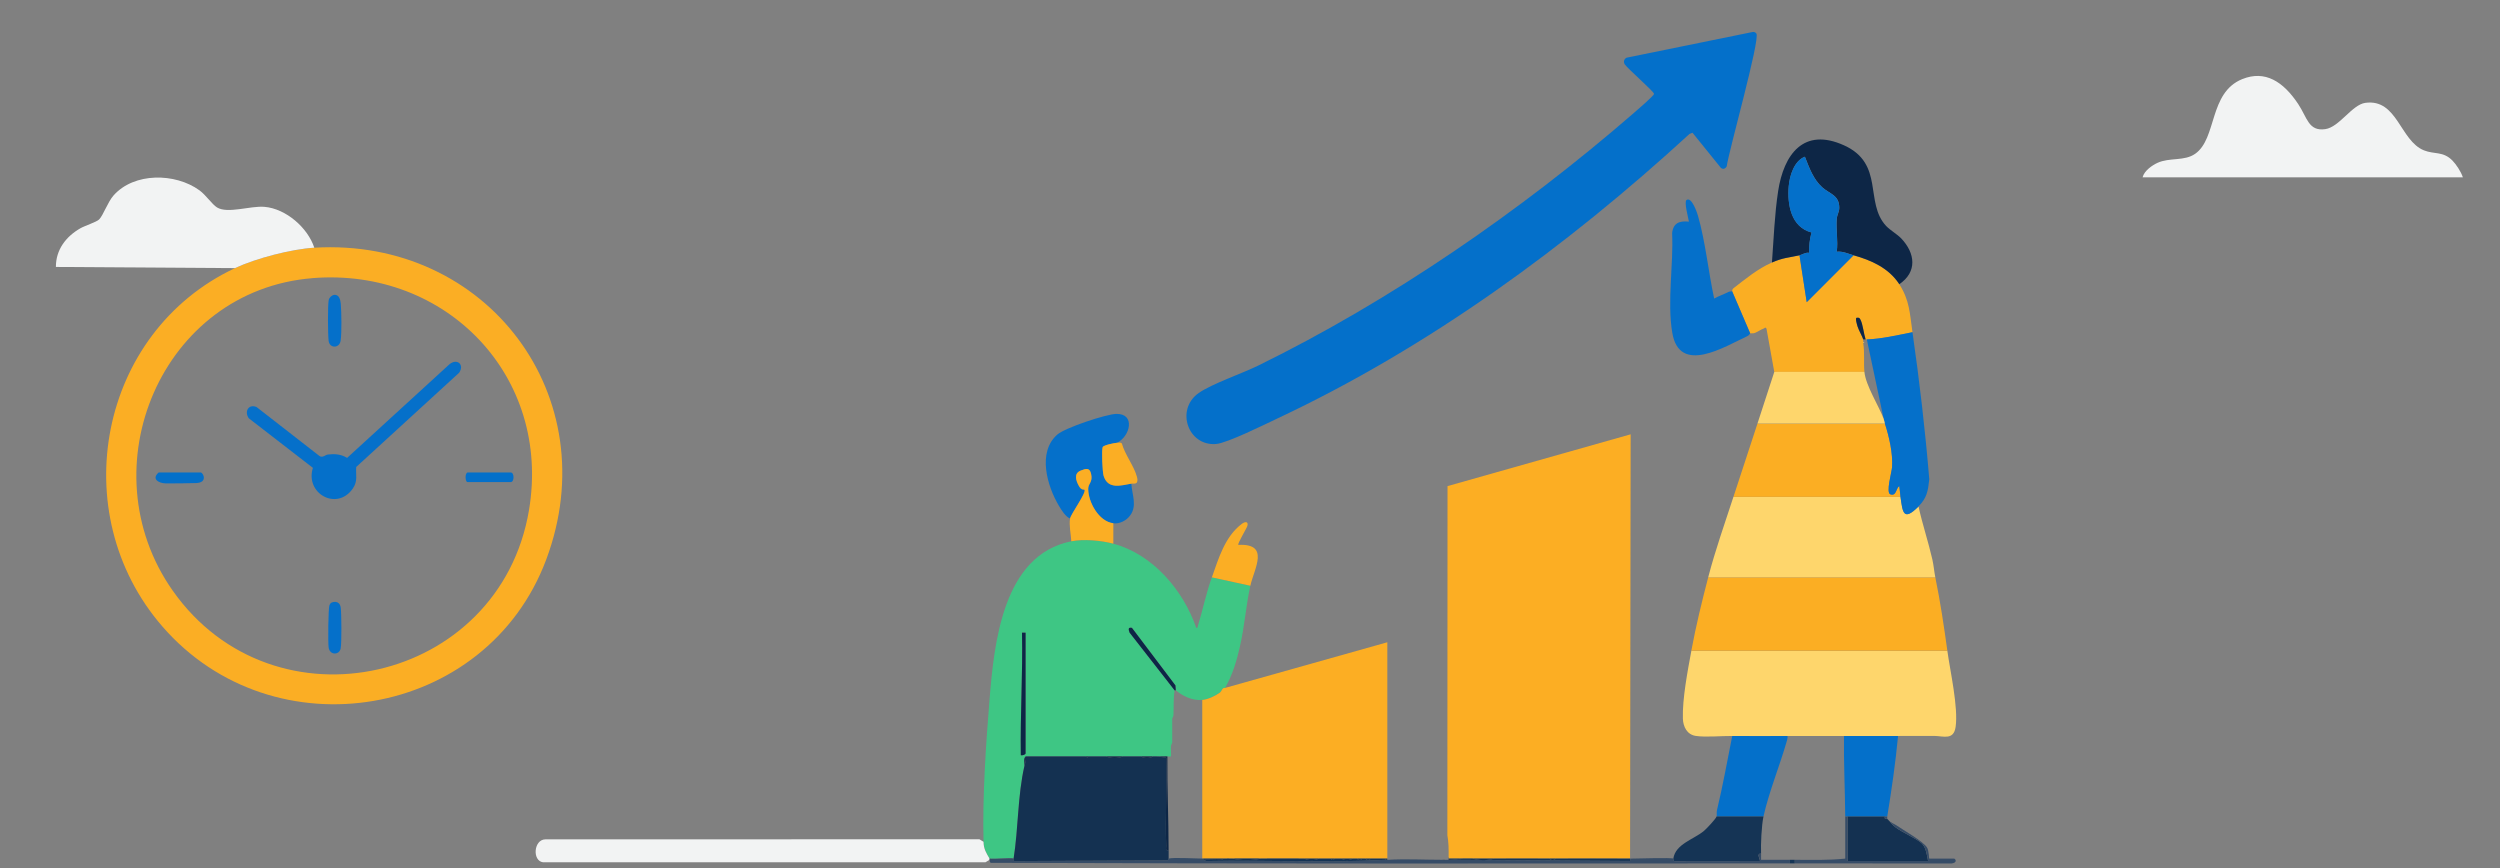 <?xml version="1.0" encoding="UTF-8"?><svg id="Layer_1" xmlns="http://www.w3.org/2000/svg" viewBox="0 0 720 250"><rect x="0" y="0" width="720" height="250" fill="#808080" stroke="none"/><defs><style>.cls-1{fill:#0d2646;}.cls-2{fill:#fcae23;}.cls-3{fill:#143151;}.cls-4{fill:#f2f3f3;}.cls-5{fill:#fed66c;}.cls-6{fill:#153455;}.cls-7{fill:#0570ca;}.cls-8{fill:#faae23;}.cls-9{fill:#fbae23;}.cls-10{fill:#fbae24;}.cls-11{fill:#364c67;}.cls-12{fill:#0470ca;}.cls-13{fill:#3ec684;}</style></defs><path class="cls-2" d="M417.2,246.92c.03-2.16.03-4.25-.36-6.39l.05-100.53,52.74-14.92-.17,122.18c-.35,0-.69,0-1.04,0-6.45-.03-12.93,0-19.38,0-.35,0-.69,0-1.04,0-.58,0-1.15,0-1.73,0-.23,0-.46,0-.69,0-4.84.01-9.7-.03-14.54,0-.23,0-.46,0-.69,0-2.07.01-4.16-.01-6.23,0-.92,0-1.85,0-2.77,0h-4.15v-.35Z"/><path class="cls-13" d="M320.64,156.59c11.41,3.05,20.16,13.43,23.88,24.23.45.1.41-.36.51-.69,1.47-4.82,2.23-8.92,3.98-13.85l11.08,2.42c-1.24,5.65-1.68,11.83-3.01,17.59-.96,4.19-2.12,8.08-4.26,11.83-.88-.15-.86.9-1.55,1.39-1.33.95-3.4,1.93-5.03,2.07-2.77.24-5.53-1.05-7.61-2.77l-.1-1.42-12.53-16.58c-1.17-.22-1.03.44-.68,1.38l12.97,16.62c-.38,2.36-.23,4.73-.33,7.11-.02.45-.36.9-.36,1.03v6.92c0,.11-.32.59-.36,1.02-.09.97.08,1.99.01,2.96-.34.01-.69-.01-1.04,0-1.03.03-2.08-.01-3.11,0-.35,0-.69,0-1.04,0-1.15,0-2.31,0-3.46,0-1.73,0-3.46,0-5.19,0-1.61,0-3.23,0-4.85,0-1.73,0-3.46,0-5.19,0-.23,0-.46,0-.69,0-5.76.01-11.54-.01-17.31,0-.69.6-.24,1.9-.35,2.77-1.95,8.44-1.74,18.02-3.11,26.65-.45-.3-5.83.22-6.92,0-.95-1.67-1.67-2.68-1.73-4.85-.35-12.76.68-28.14,1.73-41.01,1.31-16.03,3.77-41.57,23.53-45.52,3.55-.71,8.61-.24,12.11.69ZM295.37,182.2h-1.04c.26,11.8-.52,23.51-.35,35.3.39.14,1.38-.15,1.38-.52v-34.78Z"/><path class="cls-12" d="M487.45,38.23l-.87.34c-35.43,32.49-75.09,61.47-118.75,81.98-3.57,1.68-14.37,7.05-17.6,7.32-8.11.68-11.77-9.95-4.99-14.69,3.78-2.64,12.42-5.59,17.06-7.86,38.29-18.76,75.68-44.56,107.86-72.45.86-.75,6.28-5.37,6.2-5.84-.14-.78-7.52-7.18-8.46-8.53-.4-.73-.18-1.49.54-1.88l36.25-7.39c.46-.11.85.06,1.14.42,1.2,1.55-7.95,33.83-8.53,38.25-.39.7-1.08,1-1.73.39l-8.12-10.05Z"/><path class="cls-10" d="M90.51,71.34c49.73-2.97,84.38,42.84,66.8,89.82-17.19,45.94-78.56,56.19-110.59,19.21-28.24-32.6-18.29-84.7,20.94-103.14,6.01-2.83,16.22-5.49,22.84-5.88ZM90.09,80.1c-43.59,3.43-65.14,54.74-40.36,89.99,29.14,41.44,94.25,26.84,102.63-23.23,6.44-38.51-23.82-69.79-62.27-66.77Z"/><path class="cls-2" d="M352.83,198.12l46.72-13.15v62.3s-.69,0-.69,0h-19.04c-1.38,0-2.77,0-4.15,0-4.15.01-8.31-.04-12.46,0-2.76.02-5.55-.07-8.31,0-.8.02-1.62-.03-2.42,0h-6.23v-45.69c1.63-.14,3.7-1.12,5.03-2.07.68-.49.67-1.54,1.55-1.39Z"/><path class="cls-5" d="M560.83,187.39c.81,5.89,3.19,16.31,2.39,21.95-.55,3.91-3.5,2.65-6.01,2.61-3.52-.05-7.05.02-10.57.01-5.19,0-10.39,0-15.57,0s-10.85.02-16.27,0c-5.3-.02-10.62.05-15.92,0-3.08-.03-7.7.42-10.53-.02-2.5-.39-3.61-2.66-3.68-4.99-.18-5.68,1.39-13.86,2.45-19.56h73.72Z"/><path class="cls-9" d="M557.37,166.28c1.45,7.05,2.47,13.95,3.46,21.11h-73.72c1.31-7.08,3.03-14.15,4.85-21.11h65.41Z"/><path class="cls-5" d="M547.34,143.09c.63,4.42.78,7.2,5.19,2.77,1.13,5.12,2.81,10.11,3.98,15.22.4,1.74.53,3.57.86,5.2h-65.41c2.08-7.98,4.76-15.46,7.27-23.19h48.11Z"/><path class="cls-4" d="M90.51,71.34c-6.62.4-16.83,3.06-22.84,5.88l-51.57-.34c-.02-4.96,2.89-8.75,7.04-11.13,1.29-.74,4.67-1.81,5.41-2.55,1.2-1.21,2.46-5,4.16-6.92,5.95-6.69,17.77-6.49,24.7-1.49,1.91,1.38,3.65,4.06,5.09,4.95,3.08,1.89,9.59-.52,13.67-.17,6.21.53,12.47,6.02,14.35,11.78Z"/><path class="cls-8" d="M518.26,73.53l2.08,13.5,13.49-13.5c5.1,1.42,10.13,3.65,13.15,8.31s3.04,8.53,3.81,13.84c-4.13.82-8.95,1.95-13.15,2.08-.11,0-.23,0-.35,0-.51-1.51-.8-4.34-1.46-5.63-.31-.6-.44-.69-1.13-.6-.49.07.16,2.12.27,2.5.33,1.1,1.44,2.98,1.63,3.73.05.2-.04.48,0,.69.02.11-.02.23,0,.35.46,2.77.09,5.56.35,8.31h-25.96l-2.24-12.47c-.41-.55-.4-.18-.75-.05-.83.29-1.7.92-2.55,1.28-.49.21-1.19.08-1.38.16l-5.19-12.11s-.06-.58.32-.88c3.51-2.71,7.03-5.64,11.1-7.43,3.15-1.38,4.83-1.39,7.96-2.08Z"/><path class="cls-9" d="M542.84,121.98c1.23,3.76,2.36,8.68,2.07,12.63-.1,1.42-1.84,7.31-.48,7.77,1.75.58,1.58-1.72,2.56-2.39.18,1.02.21,2.1.35,3.11h-48.11c2.28-7,4.62-14.08,6.92-21.11h36.69Z"/><path class="cls-4" d="M284.99,247.62l-1.18.72h-127.42c-3.15-.43-2.7-6.57.7-6.61l124.98-.02,1.18.72c.06,2.17.78,3.17,1.73,4.85.05.09-.05.26,0,.35Z"/><path class="cls-1" d="M546.99,81.83c-3.03-4.65-8.05-6.88-13.15-8.31-1.49-.42-3.08-1.2-4.84-1.04.41-3.16-.26-6.33,0-9.52.09-1.09.72-1.95.72-3.11.01-3.67-2.76-3.99-4.88-5.88-2.59-2.31-3.79-5.7-5.02-8.84-3.09,1.17-4.4,5.46-4.66,8.49-.46,5.3.68,11.8,6.57,13.33-.54,1.9-.74,3.89-.7,5.86-1.02-.2-1.99.54-2.75.71-3.13.69-4.81.69-7.96,2.08.5-6.74.76-13.86,1.78-20.54,1.61-10.54,7.29-18.51,18.99-13.2,11.73,5.32,5.82,16.44,12.1,23.2,1.14,1.22,3.21,2.4,4.36,3.6,4.04,4.25,4.68,9.64-.53,13.17Z"/><path class="cls-7" d="M552.53,145.86c-4.41,4.43-4.56,1.65-5.19-2.77-.14-1.01-.17-2.1-.35-3.11-.98.67-.8,2.98-2.56,2.39-1.36-.45.37-6.34.48-7.77.29-3.95-.84-8.86-2.07-12.63-.13-.4-.14-.83-.35-1.38l-4.85-22.84c4.2-.13,9.02-1.26,13.15-2.08,2.02,14.05,3.68,28.25,4.84,42.39-.37,3.38-.68,5.34-3.11,7.79Z"/><path class="cls-7" d="M504.07,96.02c-.07.03-.34.55-.78.76-6.6,3.05-19.62,11.31-21.68-.97-1.51-8.99.39-19.54-.04-28.69.33-2.92,2.12-3.57,4.84-3.29-.17-1.05-1.45-5.69-.69-6.23,1.47-1.04,3.04,3.64,3.29,4.5,2.16,7.53,3.01,16.18,4.67,23.88,1.34-.74,2.79-1.22,4.15-1.92.34-.17.97-.11,1.03-.16l5.19,12.11Z"/><path class="cls-7" d="M321.68,127.52c-.75.05-3.91.68-4.11,1.26-.34.99-.08,7.12.28,8.28,1.25,3.97,4.99,2.75,7.98,2.23.17,3.16,1.75,6.35-.35,9.17-1.08,1.46-3,2.47-4.84,2.25-4.19-.5-7.22-6.07-7.24-9.91,0-1.6,1.38-1.88.84-4.29-.42-1.89-1.46-1.59-3.04-.95-1.97.79-1.35,2.87-.45,4.45.74,1.29,1.44.89,1.57,1.03.69.73-3.92,7.02-4.14,8.29-1.3-.51-2.47-2.41-3.17-3.58-3.44-5.74-6.34-15.59-.45-20.64,2.26-1.94,14.03-5.85,16.94-5.91,5.55-.11,4.05,6.46.18,8.33Z"/><path class="cls-5" d="M536.95,107.1c.36,3.89,4.12,9.73,5.54,13.5.21.56.21.98.35,1.38h-36.69c1.62-4.95,3.25-9.92,4.85-14.88h25.96Z"/><path class="cls-12" d="M514.8,211.97c.09.68-.15,1.28-.33,1.91-1.97,6.77-5.13,14.6-6.59,21.28h-13.5c.11-.33-.05-1.2.1-1.8,1.7-7.06,2.98-14.27,4.4-21.39,5.3.05,10.62-.02,15.92,0Z"/><path class="cls-12" d="M546.64,211.97c-.73,7.74-1.86,15.51-3.11,23.19h-12.11c-.05-7.73-.46-15.45-.35-23.19,5.19,0,10.39,0,15.57,0Z"/><path class="cls-6" d="M507.88,235.16c-.54,2.48-.82,8.12-.69,10.73-1.52-.29-.13,1.89-.35,2.07l-24.43.03c-.66.12-.45-.69-.49-.72.62-4.21,5.85-5.5,8.82-7.97.73-.61,3.41-3.45,3.64-4.15h13.5Z"/><path class="cls-3" d="M542.84,235.16c-.25,1.01.55.58.69.69s.23.23.35.35c.68.64,1.08,1.35,1.96,2.02,2.04,1.55,6.14,3.28,7.62,4.66,1.23,1.14,1.53,3.51,1.83,5.09h-23.19v-12.81h10.73Z"/><path class="cls-11" d="M507.19,245.89c.03.57-.02,1.16,0,1.73,2.76,0,5.54-.01,8.31,0v1.04c-76.72.05-153.5.1-230.18-.16-.36-.23-.22-.7-.32-.88-.05-.09.05-.26,0-.35,1.1.22,6.47-.3,6.92,0,.04.03-.17.84.49.72l43.8-.21c.19-.04.31-.49.36-.51,1.28-.39,7.76,0,9.69,0h.35v.35l.84.36c17.22-.37,34.66.58,51.77-.36.12,0,.23,0,.35,0,5.51-.31,10.41,0,15.92,0l.52.34.18-.34c.35,0,.69,0,1.04,0,.12,0,.23,0,.35,0l52.09.35-.17-.69c1.66,0,11.94-.35,12.46,0,.04.03-.17.84.49.72l24.43-.03c.22-.19-1.18-2.36.35-2.07Z"/><path class="cls-10" d="M349.02,166.28c1.93-5.41,3.72-11.72,8.64-15.42.89-.67,1.92-.75,1.6.55-.19.75-2.96,5.22-2.62,5.52,9.23-.47,4.53,6.89,3.46,11.77l-11.08-2.42Z"/><path class="cls-10" d="M308.18,149.32c.23-1.27,4.83-7.56,4.14-8.29-.13-.14-.83.26-1.57-1.03-.91-1.57-1.52-3.66.45-4.45,1.58-.63,2.62-.94,3.04.95.53,2.41-.85,2.69-.84,4.29.02,3.84,3.05,9.41,7.24,9.91v5.88c-3.5-.93-8.57-1.4-12.11-.69-.09-2.03-.7-4.58-.35-6.58Z"/><path class="cls-10" d="M321.68,127.52c.44-.03,1.13-.17,1.42.22.85,3.13,3.49,6.47,4.3,9.46.16.6.33,1.17.01,1.77-.44.51-1.09.24-1.58.32-2.99.52-6.73,1.75-7.98-2.23-.36-1.16-.62-7.29-.28-8.28.2-.57,3.35-1.2,4.11-1.26Z"/><path class="cls-11" d="M532.11,235.16v12.81h23.19c-.3-1.57-.6-3.94-1.83-5.09-1.49-1.38-5.59-3.12-7.62-4.66-.88-.67-1.28-1.38-1.96-2.02.64.76,1.64,1.05,2.3,1.51,1.94,1.35,7.63,4.54,8.78,6.36.62.98.52,3.21.68,3.21h7.1c.44,0,1.1,1.19-.68,1.4-15.06-.02-30.13-.03-45.18-.02v-1.04c4.85.03,9.73.16,14.54-.34-.02-4.03.02-8.08,0-12.11h.69Z"/><path class="cls-6" d="M516.88,247.62v1.04c-.46,0-.92,0-1.38,0v-1.04c.46,0,.92,0,1.38,0Z"/><path class="cls-3" d="M421.35,247.27c-.89,0-2.5.34-3.81.35-.12,0-.23,0-.35,0v-.35h4.15Z"/><path class="cls-11" d="M543.53,235.16c-.04.22.02.47,0,.69-.14-.11-.94.32-.69-.69h.69Z"/><path class="cls-3" d="M416.16,247.62l-.18.34-.52-.34c.23,0,.46,0,.69,0Z"/><path class="cls-3" d="M399.55,247.27v.35c-.12,0-.23,0-.35,0l-.35-.35h.69Z"/><path class="cls-11" d="M417.2,247.27c-.29-.17,0-.31,0-.35v.35Z"/><path class="cls-6" d="M424.12,247.27c1.76.58,4.5.58,6.23,0,.23,0,.46,0,.69,0h14.54c.23,0,.46,0,.69,0,.23.55,1.5.55,1.73,0,.35,0,.69,0,1.04,0h19.38c.35,0,.69,0,1.04,0l.17.69-52.09-.35c1.3-.01,2.92-.34,3.81-.35s1.85,0,2.77,0Z"/><path class="cls-3" d="M468.42,247.27h-19.38c6.45,0,12.93-.03,19.38,0Z"/><path class="cls-3" d="M445.58,247.27h-14.54c4.84-.03,9.7.01,14.54,0Z"/><path class="cls-3" d="M430.35,247.27c-1.73.58-4.47.58-6.23,0,2.07-.01,4.16.01,6.23,0Z"/><path class="cls-3" d="M448,247.27c-.23.55-1.5.55-1.73,0,.58,0,1.15,0,1.73,0Z"/><path class="cls-3" d="M312.68,217.85l.52.34.18-.34c1.73,0,3.46,0,5.19,0,1.16.58,3.61.59,4.85,0,1.73,0,3.46,0,5.19,0,.7.57,2.69.59,3.46,0,.35,0,.69,0,1.04,0l2.77.34c.25,8.46-.34,17,0,25.46.03.67-.36,1.39.69,1.2v2.42c-.05.02-.17.47-.36.51l-43.8.21c-.66.12-.45-.69-.49-.72,1.37-8.63,1.16-18.21,3.11-26.65.2-.86.59-1.65.35-2.77,5.76-.01,11.54.01,17.31,0Z"/><path class="cls-1" d="M295.37,182.2v34.78c0,.37-1,.66-1.38.52-.18-11.79.6-23.5.35-35.3h1.04Z"/><path class="cls-1" d="M338.29,198.82l-12.97-16.62c-.35-.94-.48-1.61.68-1.38l12.53,16.58.1,1.42h-.35Z"/><path class="cls-1" d="M336.21,217.85c-.08,9.01.35,17.99.35,27-1.05.19-.67-.53-.69-1.2-.33-8.46.25-16.99,0-25.46l-2.77-.34c1.04-.01,2.08.03,3.11,0Z"/><path class="cls-1" d="M323.41,217.85c-1.23.59-3.69.58-4.85,0,1.61,0,3.23,0,4.85,0Z"/><path class="cls-1" d="M332.06,217.85c-.77.59-2.76.57-3.46,0,1.15,0,2.31,0,3.46,0Z"/><path class="cls-1" d="M295.03,220.62c.11-.87-.35-2.17.35-2.77.25,1.12-.15,1.91-.35,2.77Z"/><path class="cls-1" d="M313.37,217.85l-.18.34-.52-.34c.23,0,.46,0,.69,0Z"/><path class="cls-6" d="M354.9,247.27c2.48.58,5.83.58,8.31,0,4.15-.04,8.31.01,12.46,0,.92.58,3.16.59,4.15,0h3.46c.05.52.99.52,1.04,0h2.08c.65.58,2.47.58,3.11,0h1.38c.14.54,1.27.52,1.38,0h1.04c.14.54,1.27.52,1.38,0h4.15l.35.35c-17.1.95-34.55,0-51.77.36l-.84-.36c1.67-.08,3.37.1,5.05.01.45-.02.79-.36.84-.36.8-.03,1.62.02,2.42,0Z"/><path class="cls-3" d="M363.21,247.27c-2.48.58-5.83.58-8.31,0,2.76-.07,5.55.02,8.31,0Z"/><path class="cls-3" d="M352.48,247.27s-.39.34-.84.36c-1.67.09-3.38-.09-5.05-.01v-.35h5.88Z"/><path class="cls-3" d="M379.82,247.27c-.99.59-3.23.58-4.15,0,1.38,0,2.77,0,4.15,0Z"/><path class="cls-3" d="M389.51,247.27c-.65.58-2.47.58-3.11,0h3.11Z"/><path class="cls-3" d="M392.28,247.27c-.11.52-1.24.54-1.38,0h1.38Z"/><path class="cls-3" d="M394.71,247.27c-.11.52-1.24.54-1.38,0h1.38Z"/><path class="cls-3" d="M384.32,247.27c-.05.52-.99.52-1.04,0h1.04Z"/><path class="cls-12" d="M518.26,73.53c.76-.17,1.73-.9,2.75-.71-.04-1.96.17-3.96.7-5.86-5.89-1.53-7.03-8.03-6.57-13.33.26-3.03,1.57-7.32,4.66-8.49,1.23,3.14,2.43,6.52,5.02,8.84,2.12,1.89,4.89,2.21,4.88,5.88,0,1.16-.64,2.02-.72,3.11-.25,3.19.41,6.35,0,9.52,1.76-.16,3.35.63,4.84,1.04l-13.49,13.5-2.08-13.5Z"/><path class="cls-1" d="M537.3,97.75c-.23,0-.46,0-.69,0-.19-.75-1.3-2.64-1.63-3.73-.11-.38-.76-2.43-.27-2.5.7-.09.83,0,1.13.6.66,1.29.95,4.13,1.46,5.63Z"/><path class="cls-5" d="M536.61,98.79c-.02-.11.02-.24,0-.35l.34.17-.34.17Z"/><path class="cls-7" d="M90.11,134.74l-18.45-14.27c-1.36-1.89-.13-4.2,2.21-3.26l18.11,14.1c.95.65,1.64-.32,2.52-.42,1.96-.23,3.78-.06,5.47.98l29.47-26.96c2.19-1.81,4.4.1,2.79,2.44l-29.64,27.14c-.18,2.3.54,4.03-1,6.24-4.57,6.54-13.81,1.4-11.47-6Z"/><path class="cls-7" d="M95.58,173.5c1.33-.46,2.37.08,2.55,1.49.23,1.81.29,10.15-.02,11.78-.37,1.92-3.15,2.02-3.47-.32-.19-1.43-.13-11.37.27-12.22.15-.32.31-.6.67-.72Z"/><path class="cls-7" d="M96.27,84.92c1.42-.13,1.77,1.46,1.87,2.51.21,2.34.3,8.51-.04,10.72s-3.17,2.23-3.45.04c-.23-1.79-.29-10.17.02-11.78.13-.69.91-1.43,1.6-1.49Z"/><path class="cls-12" d="M45.69,136.07h12.11c.7,0,2.18,2.97-1.38,3.05-2.61.05-6.12.14-8.65.1-2.12-.04-4.2-1.3-2.08-3.14Z"/><path class="cls-12" d="M134.64,136.07h12.46c1.06,0,1.06,2.77,0,2.77h-12.46c-.63,0-.84-2.43,0-2.77Z"/><path class="cls-4" d="M709.31,51.07h-92.25c.52-1.99,2.89-3.52,4.3-4.17,3.5-1.6,7.71-.42,10.84-2.6,6.35-4.44,3.9-17.59,13.55-21.51,6.59-2.67,11.83.7,16.13,7.17,2.61,3.92,2.96,7.93,7.81,7.23,4.06-.59,7.69-7.05,11.53-7.57,9.24-1.25,9.96,10.87,16.85,13.67,3.03,1.23,5.53.2,8.23,2.95,1.09,1.12,2.45,3.15,3.01,4.84Z"/></svg>